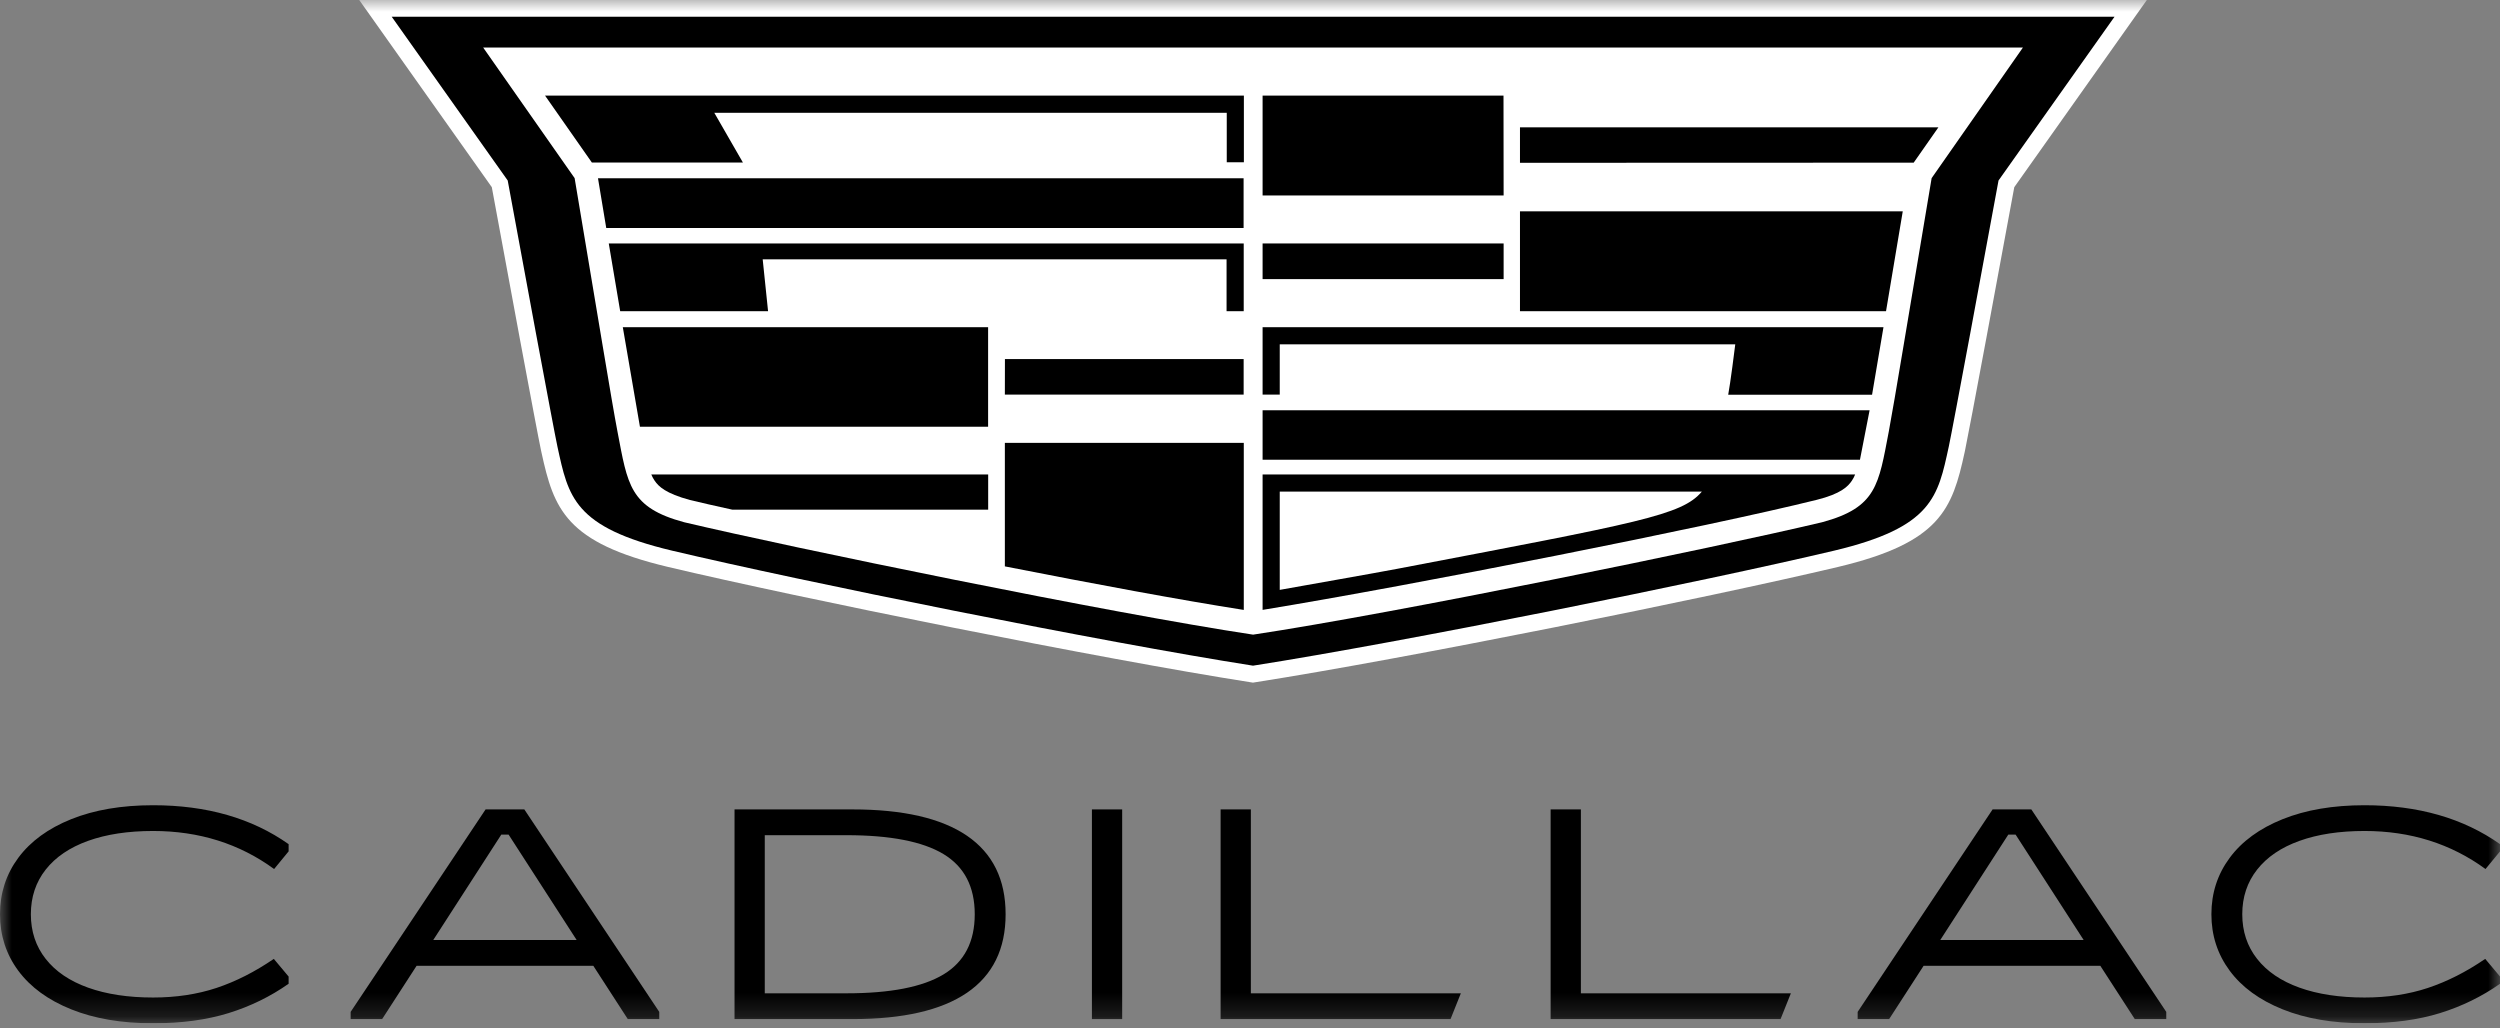 <?xml version="1.0" encoding="UTF-8"?> <svg xmlns="http://www.w3.org/2000/svg" width="107" height="44" viewBox="0 0 107 44" fill="none"><rect x="0" y="0" width="107" height="44" fill="#808080" stroke="none"/><g clip-path="url(#clip0_7588_23092)"><mask id="mask0_7588_23092" style="mask-type:luminance" maskUnits="userSpaceOnUse" x="0" y="0" width="107" height="44"><path d="M0 7.62939e-06H106.997V43.797H0V7.62939e-06Z" fill="white"></path></mask><g mask="url(#mask0_7588_23092)"><path d="M53.515 29.199C47.113 28.198 34.246 25.605 28.592 24.265C24.216 23.224 23.704 21.796 23.174 19.361L23.154 19.267C22.991 18.521 21.619 11.123 21.049 8.011L15.375 -4.76837e-05H91.885L86.211 8.011C85.671 10.961 84.269 18.515 84.106 19.266L84.086 19.361C83.556 21.796 83.044 23.224 78.668 24.265C73.031 25.602 60.162 28.193 53.737 29.199L53.626 29.217L53.515 29.199Z" fill="white"></path><path d="M90.501 0.717L85.537 7.725C84.992 10.702 83.57 18.368 83.408 19.114C82.941 21.26 82.717 22.565 78.505 23.567C72.898 24.896 60.072 27.481 53.629 28.491C47.188 27.483 34.368 24.896 28.761 23.567C24.549 22.565 24.326 21.26 23.858 19.114C23.697 18.373 22.274 10.702 21.73 7.725L16.766 0.717H90.501Z" fill="black"></path><path d="M86.581 2.035H20.68L24.594 7.624C25.573 13.437 26.178 17.174 26.429 18.477C26.864 20.744 26.942 21.721 29.283 22.352C33.939 23.453 47.431 26.227 53.632 27.163C59.833 26.227 73.327 23.457 77.985 22.352C80.326 21.721 80.403 20.744 80.839 18.477C81.084 17.174 81.695 13.437 82.674 7.624L86.581 2.035Z" fill="white"></path><path d="M32.873 13.319H26.544L26.055 10.419H53.231V13.319H52.497V11.099H32.643L32.873 13.319Z" fill="black"></path><path d="M25.947 9.757H53.226V7.631H25.594L25.947 9.757Z" fill="black"></path><path d="M43.008 16.89H53.228V15.367H43.011L43.008 16.89Z" fill="black"></path><path d="M25.331 6.955H31.796L30.572 4.828H52.505V6.946H53.238V4.092H23.328L25.331 6.955Z" fill="black"></path><path d="M64.35 4.092H54.039V8.365H64.355L64.35 4.092Z" fill="black"></path><path d="M28.017 20.569C28.184 20.823 28.495 21.119 29.526 21.399C30.026 21.522 30.581 21.644 31.349 21.815H42.294V20.307H27.875C27.913 20.398 27.96 20.486 28.015 20.569H28.017Z" fill="black"></path><path d="M27.389 18.264H42.291V14.003H26.656L27.389 18.264Z" fill="black"></path><path d="M43.008 24.241C46.825 24.992 50.555 25.686 53.234 26.105V18.955H43.008V24.241Z" fill="black"></path><path d="M65.055 13.319H80.722L81.438 9.045H65.055V13.319Z" fill="black"></path><path d="M65.055 5.451V6.968L81.906 6.962L82.963 5.451H65.055Z" fill="black"></path><path d="M54.039 16.89H54.773V14.738H74.269C74.244 14.948 74.062 16.39 73.967 16.896H80.124L80.613 14.003H54.039V16.89Z" fill="black"></path><path d="M54.039 19.677H79.606L80.019 17.559H54.039V19.677Z" fill="black"></path><path d="M64.355 10.42H54.039V11.946H64.355V10.42Z" fill="black"></path><path d="M59.819 24.342C58.8 24.537 55.942 25.035 54.773 25.247V21.04H72.84C71.975 22.057 70.195 22.36 59.819 24.342ZM54.039 20.307V26.103C60.538 25.04 73.159 22.537 77.751 21.394C78.788 21.136 79.095 20.823 79.263 20.569C79.318 20.487 79.364 20.399 79.4 20.307H54.039Z" fill="black"></path><path d="M3.049 43.2C2.061 42.803 1.306 42.252 0.783 41.547C0.261 40.842 0 40.036 0 39.13C0 38.224 0.261 37.419 0.783 36.714C1.306 36.009 2.061 35.457 3.049 35.06C4.038 34.663 5.205 34.464 6.552 34.464C8.848 34.464 10.782 35.02 12.353 36.13V36.438L11.732 37.194C10.247 36.109 8.52 35.566 6.552 35.566C5.482 35.566 4.554 35.707 3.768 35.989C2.983 36.272 2.378 36.682 1.955 37.22C1.532 37.758 1.321 38.395 1.321 39.13C1.321 39.865 1.532 40.502 1.955 41.04C2.378 41.579 2.983 41.989 3.768 42.271C4.554 42.553 5.482 42.694 6.552 42.694C7.536 42.694 8.441 42.557 9.265 42.284C10.089 42.01 10.907 41.596 11.719 41.04L12.353 41.797V42.104C11.576 42.651 10.72 43.07 9.783 43.361C8.846 43.651 7.769 43.797 6.552 43.797C5.205 43.797 4.038 43.598 3.049 43.2Z" fill="black"></path><path d="M21.456 35.72L18.543 40.233H24.681L21.767 35.72H21.456ZM20.783 34.643H22.441L28.216 43.309V43.617H26.869L25.393 41.335H17.831L16.355 43.617H15.008V43.309L20.783 34.643Z" fill="black"></path><path d="M36.229 42.514C38.102 42.514 39.485 42.245 40.379 41.707C41.272 41.169 41.719 40.31 41.719 39.13C41.719 37.951 41.272 37.092 40.379 36.553C39.485 36.015 38.102 35.746 36.229 35.746H32.732V42.514H36.229ZM31.438 43.617V34.643H36.488C38.654 34.643 40.288 35.02 41.389 35.771C42.489 36.524 43.04 37.643 43.04 39.13C43.04 40.617 42.489 41.737 41.389 42.489C40.288 43.241 38.654 43.617 36.488 43.617H31.438Z" fill="black"></path><path d="M48.029 43.617H46.734V34.643H48.029V43.617Z" fill="black"></path><path d="M53.537 34.643V42.514H62.524L62.083 43.617H52.242V34.643H53.537Z" fill="black"></path><path d="M67.662 34.643V42.514H76.649L76.208 43.617H66.367V34.643H67.662Z" fill="black"></path><path d="M85.956 35.72L83.043 40.233H89.181L86.267 35.72H85.956ZM85.283 34.643H86.941L92.716 43.309V43.617H91.369L89.893 41.335H82.331L80.855 43.617H79.508V43.309L85.283 34.643Z" fill="black"></path><path d="M97.698 43.2C96.709 42.803 95.954 42.252 95.432 41.547C94.909 40.842 94.648 40.036 94.648 39.13C94.648 38.224 94.909 37.419 95.432 36.714C95.954 36.009 96.709 35.457 97.698 35.06C98.686 34.663 99.854 34.464 101.201 34.464C103.497 34.464 105.431 35.02 107.002 36.13V36.438L106.38 37.194C104.895 36.109 103.169 35.566 101.201 35.566C100.13 35.566 99.202 35.707 98.417 35.989C97.631 36.271 97.027 36.682 96.604 37.22C96.181 37.758 95.969 38.395 95.969 39.13C95.969 39.865 96.181 40.502 96.604 41.04C97.027 41.579 97.631 41.989 98.417 42.271C99.202 42.553 100.13 42.694 101.201 42.694C102.185 42.694 103.089 42.557 103.913 42.284C104.738 42.01 105.556 41.596 106.367 41.04L107.002 41.797V42.104C106.225 42.651 105.368 43.07 104.431 43.361C103.495 43.651 102.418 43.796 101.201 43.796C99.854 43.796 98.686 43.598 97.698 43.2Z" fill="black"></path></g></g><defs><clipPath id="clip0_7588_23092"><rect width="107" height="43.797" fill="white"></rect></clipPath></defs></svg> 